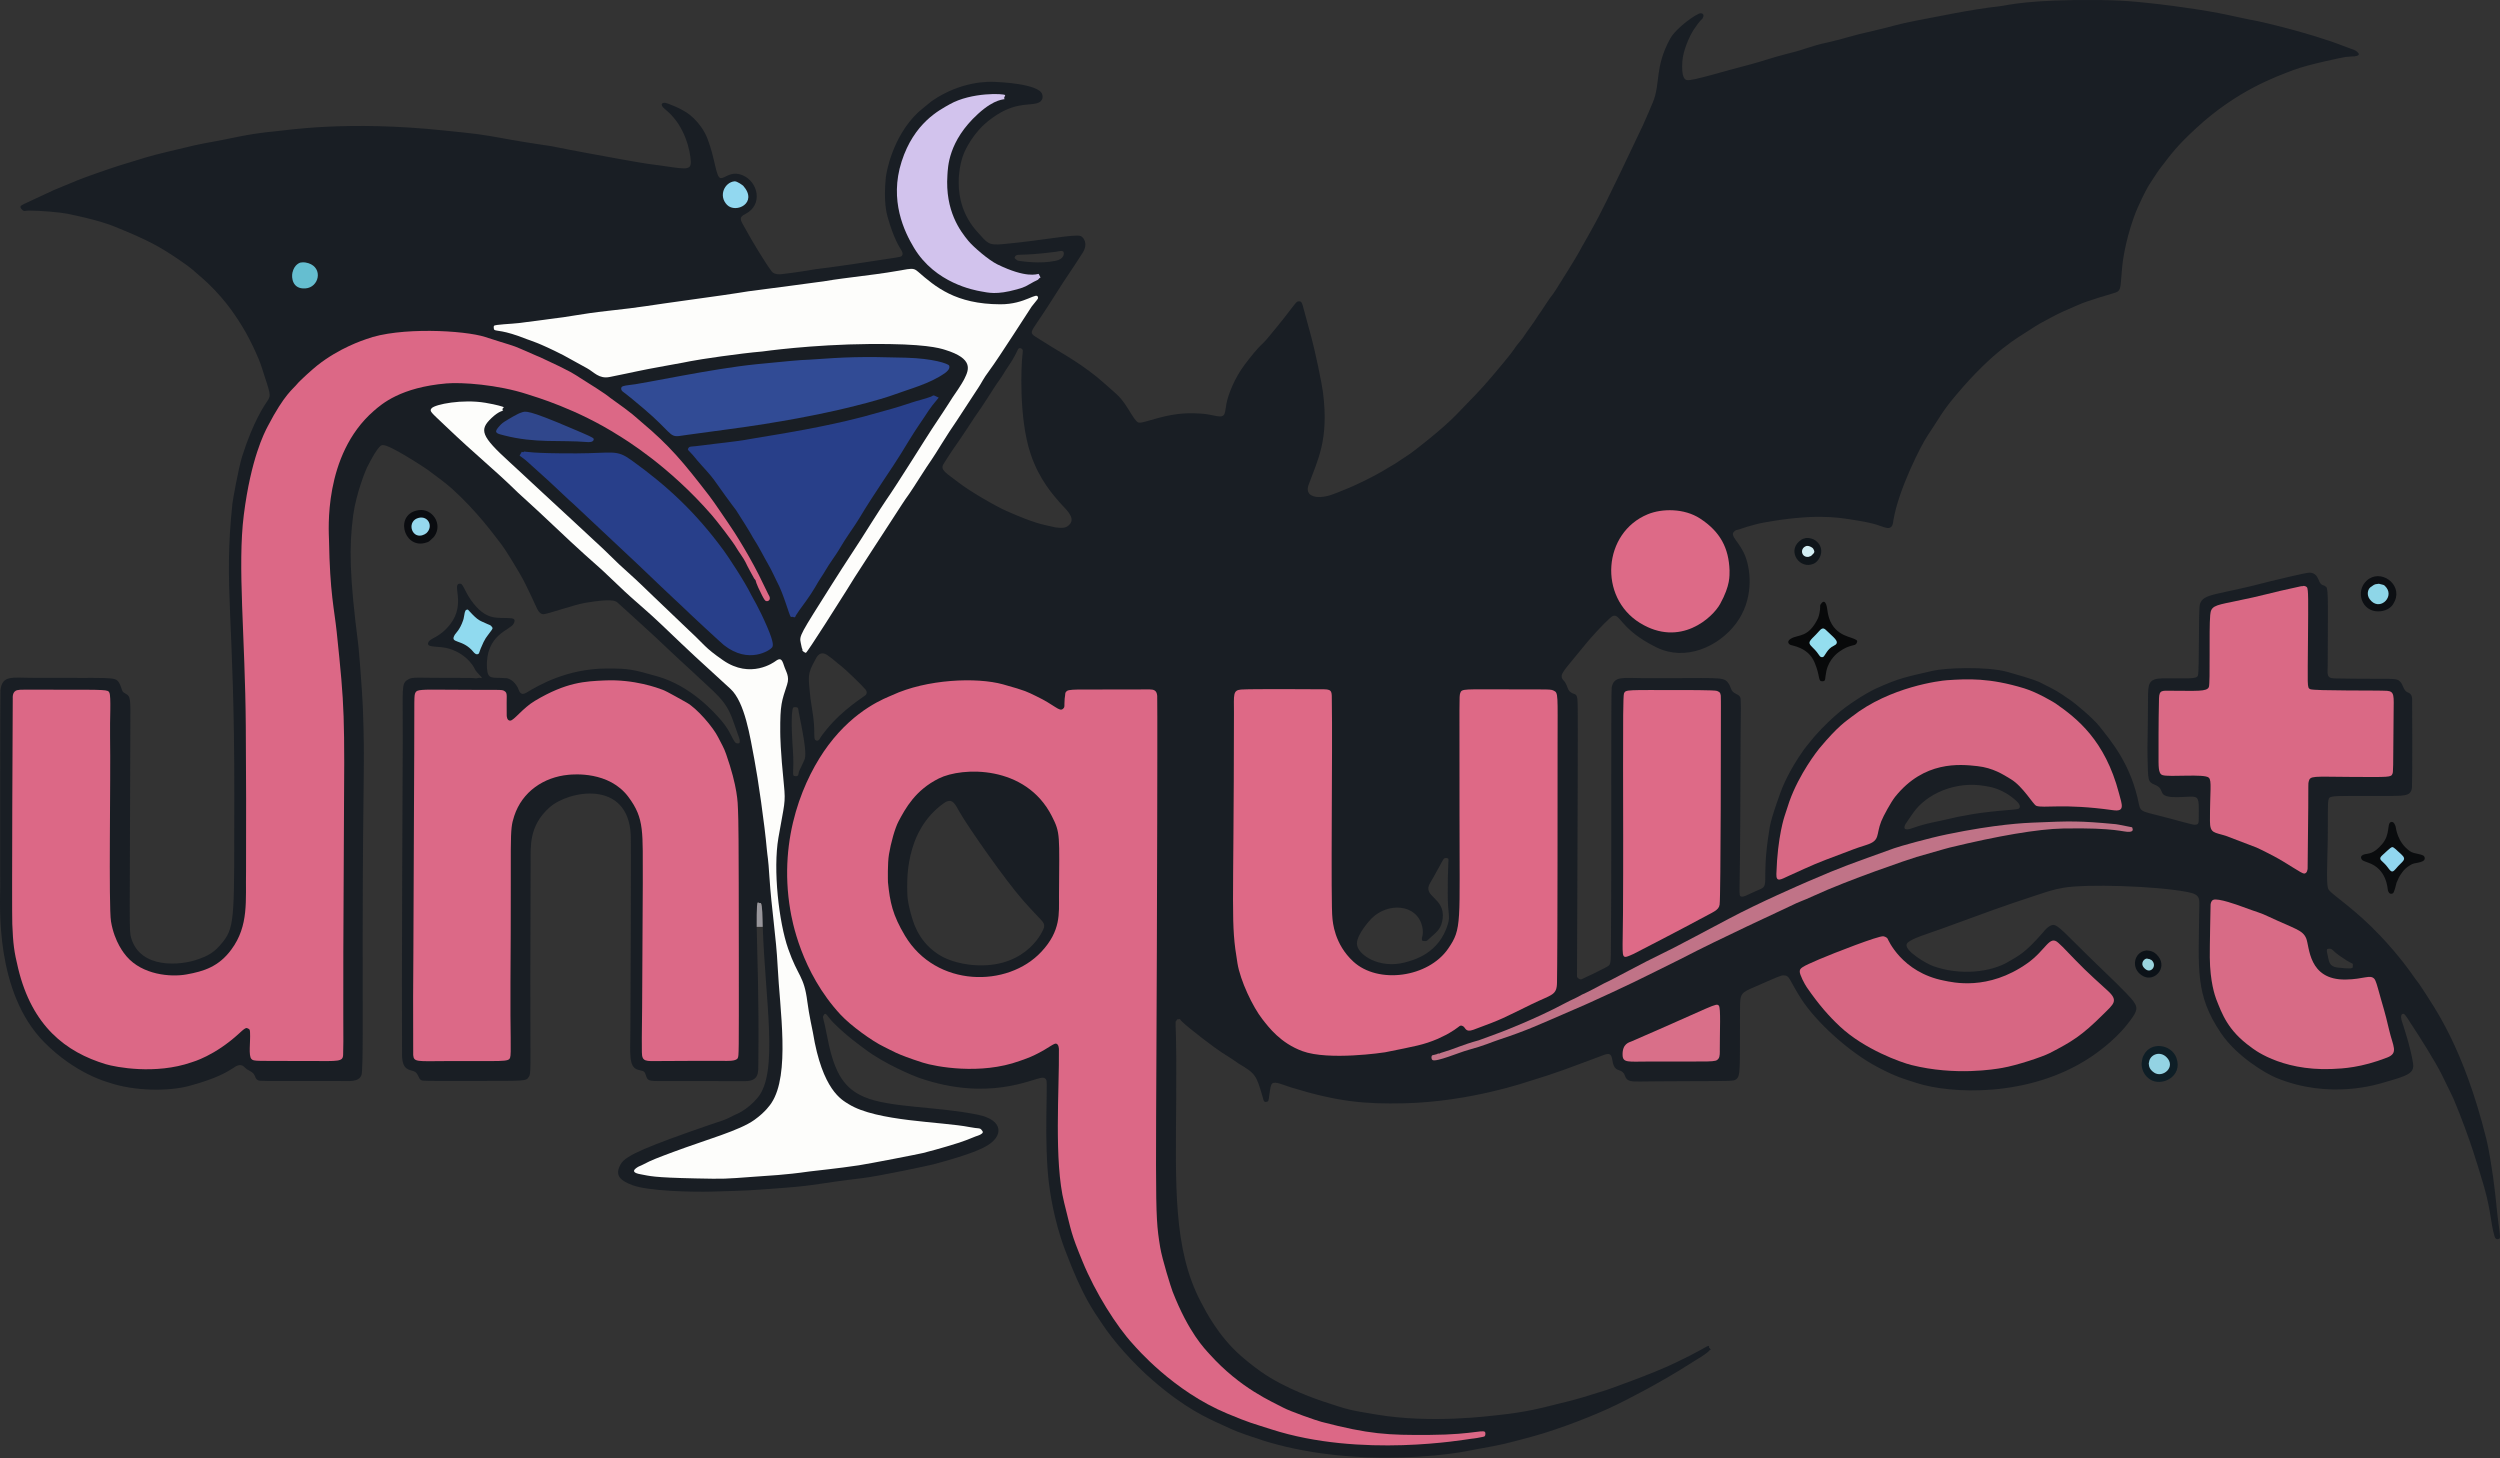 <?xml version="1.0" encoding="utf-8"?>
<svg xmlns="http://www.w3.org/2000/svg" fill="none" height="100%" overflow="visible" preserveAspectRatio="none" style="display: block;" viewBox="0 0 60 35" width="100%">
<rect x="0" y="0" width="60" height="35" fill="#333333" stroke="none"/>
<g clip-path="url(#clip0_0_642)" id="logo">
<path d="M50.382 0.001C51.144 0.009 51.543 0.074 51.847 0.104C51.957 0.114 52.334 0.168 52.378 0.174C53.434 0.322 53.555 0.391 54.174 0.505C54.231 0.516 55.393 0.774 56.239 1.102C56.505 1.205 56.515 1.189 56.581 1.252C56.648 1.317 56.597 1.34 56.505 1.353C56.488 1.355 56.486 1.347 56.291 1.368C56.244 1.374 55.407 1.542 55.04 1.682C54.62 1.842 53.689 2.17 52.713 3.072C52.252 3.497 52.131 3.665 51.83 4.059C51.77 4.137 51.586 4.428 51.564 4.461C51.513 4.542 51.31 4.938 51.212 5.216C50.988 5.852 50.942 6.312 50.932 6.409C50.886 6.872 50.918 6.963 50.784 7.018C50.7 7.052 50.164 7.188 49.846 7.331C49.505 7.485 49.5 7.473 49.199 7.635C48.948 7.77 48.946 7.765 48.707 7.922C48.436 8.1 47.852 8.402 46.938 9.49C46.591 9.904 46.567 10.002 46.249 10.475C46.124 10.66 45.567 11.731 45.442 12.485C45.434 12.537 45.433 12.704 45.271 12.667C45.09 12.626 45.102 12.571 44.406 12.465C44.09 12.417 43.527 12.326 42.34 12.54C42.054 12.592 41.759 12.699 41.75 12.702C41.678 12.726 41.669 12.708 41.616 12.76C41.508 12.865 41.759 13.014 41.889 13.354C42.035 13.738 42.074 14.411 41.671 14.955C41.246 15.529 40.448 15.875 39.762 15.54C38.876 15.109 38.889 14.701 38.7 14.788C38.647 14.814 38.386 15.071 38.116 15.384C38.044 15.467 37.902 15.65 37.753 15.825C37.479 16.147 37.48 16.192 37.48 16.232C37.483 16.333 37.554 16.305 37.619 16.5C37.674 16.666 37.803 16.633 37.834 16.693C37.876 16.774 37.867 16.785 37.865 18.837C37.864 20.259 37.845 23.429 37.848 23.443C37.85 23.451 37.897 23.516 37.955 23.503C37.967 23.5 38.574 23.215 38.613 23.172C38.676 23.104 38.657 23.089 38.668 21.577C38.676 20.362 38.662 16.603 38.681 16.497C38.737 16.221 38.941 16.273 39.42 16.275C41.239 16.283 41.346 16.233 41.466 16.377C41.565 16.497 41.511 16.58 41.669 16.655C41.801 16.719 41.77 16.752 41.779 16.9C41.786 17.022 41.775 17.022 41.771 18.437C41.771 18.668 41.765 20.656 41.749 21.31C41.748 21.325 41.745 21.478 41.762 21.499C41.812 21.563 41.938 21.472 42.146 21.384C42.327 21.308 42.362 21.305 42.366 21.11C42.37 20.906 42.354 20.572 42.466 19.904C42.47 19.876 42.469 19.746 42.727 19.032C42.76 18.942 42.907 18.535 43.297 17.985C43.305 17.974 43.474 17.761 43.531 17.695C43.799 17.385 44.043 17.18 44.064 17.16C44.332 16.917 44.81 16.622 45.015 16.529C45.595 16.262 45.803 16.236 46.395 16.097C46.677 16.031 47.682 15.987 48.182 16.127C48.819 16.306 48.918 16.356 48.977 16.386C49.365 16.581 49.366 16.579 49.722 16.826C49.791 16.875 50.22 17.221 50.386 17.431C50.669 17.79 51.145 18.341 51.334 19.3C51.375 19.508 51.443 19.472 52.045 19.635C52.095 19.649 52.607 19.788 52.64 19.791C52.765 19.805 52.771 19.765 52.77 19.639C52.77 19.257 52.792 19.134 52.64 19.121C52.471 19.107 51.99 19.19 51.902 19.044C51.856 18.966 51.869 18.896 51.713 18.833C51.543 18.765 51.554 18.722 51.541 18.169C51.533 17.863 51.549 17.716 51.552 16.766C51.553 16.406 51.563 16.284 51.911 16.28C52.502 16.274 52.704 16.305 52.748 16.219C52.79 16.136 52.758 14.628 52.798 14.499C52.881 14.233 53.197 14.295 54.499 13.948C54.538 13.938 55.353 13.739 55.432 13.743C55.643 13.755 55.633 13.956 55.704 14.017C55.761 14.065 55.779 14.036 55.832 14.091C55.882 14.144 55.87 14.55 55.865 15.963C55.864 16.165 55.823 16.279 56.03 16.282C57.476 16.309 57.511 16.251 57.615 16.372C57.676 16.444 57.683 16.56 57.769 16.61C57.795 16.625 57.882 16.635 57.891 16.766C57.895 16.832 57.898 18.818 57.887 18.904C57.855 19.125 57.716 19.101 57.093 19.102C56.045 19.103 55.926 19.091 55.892 19.168C55.848 19.264 55.884 19.649 55.858 20.508C55.835 21.287 55.86 21.318 55.903 21.371C56.001 21.493 56.536 21.831 57.136 22.468C57.601 22.962 57.864 23.344 57.921 23.426C58.016 23.564 58.025 23.556 58.116 23.698C58.432 24.19 59.121 25.126 59.67 27.327C59.749 27.646 59.824 28.182 59.835 28.257C59.887 28.634 59.929 29.06 59.935 29.13C59.955 29.328 60.017 29.679 59.995 29.72C59.995 29.72 59.904 29.792 59.869 29.673C59.759 29.299 59.802 29.043 59.533 28.198C59.497 28.086 59.283 27.319 58.891 26.387C58.87 26.339 58.862 26.318 58.605 25.795C58.456 25.49 58.035 24.825 57.879 24.593C57.836 24.529 57.724 24.334 57.687 24.332C57.585 24.327 57.641 24.497 57.646 24.513C57.673 24.592 57.852 25.127 57.913 25.516C57.951 25.76 57.788 25.815 57.223 25.977C57.074 26.019 55.921 26.399 54.629 25.868C54.391 25.771 53.68 25.358 53.299 24.789C52.681 23.868 52.766 23.279 52.782 21.845C52.785 21.566 52.825 21.473 52.502 21.409C51.743 21.261 50.05 21.211 49.519 21.307C49.231 21.359 49.233 21.367 48.33 21.666C47.829 21.833 46.588 22.302 46.192 22.433C46.155 22.445 45.792 22.565 45.76 22.659C45.704 22.819 46.233 23.128 46.394 23.186C47.054 23.423 47.79 23.331 48.208 23.078C48.443 22.937 48.591 22.887 49.041 22.368C49.048 22.361 49.148 22.223 49.256 22.2C49.391 22.17 49.581 22.432 50.406 23.223C51.065 23.854 51.147 23.96 51.202 24.032C51.336 24.207 51.276 24.302 51.051 24.588C50.721 25.008 50.252 25.32 50.174 25.372C48.702 26.352 46.811 26.255 45.996 25.991C45.69 25.891 45.527 25.856 45.057 25.608C44.379 25.25 43.591 24.535 43.227 23.969C42.935 23.514 42.957 23.407 42.809 23.409C42.742 23.41 42.736 23.411 42.016 23.728C41.747 23.846 41.761 23.901 41.76 24.318C41.754 25.674 41.778 25.825 41.666 25.904C41.605 25.947 41.598 25.945 40.55 25.948C39.261 25.951 39.259 25.967 39.149 25.947C38.952 25.909 39.047 25.77 38.896 25.7C38.828 25.669 38.73 25.677 38.698 25.451C38.666 25.221 38.568 25.292 38.352 25.372C37.652 25.63 37.385 25.743 36.704 25.948C36.664 25.959 35.285 26.443 33.706 26.479C32.758 26.5 32.12 26.446 30.988 26.099C30.796 26.04 30.605 25.943 30.532 26.005C30.467 26.06 30.467 26.418 30.429 26.433C30.333 26.471 30.332 26.428 30.304 26.329C30.15 25.797 30.134 25.767 29.719 25.521C29.686 25.501 29.692 25.491 29.318 25.256C29.187 25.174 28.516 24.673 28.338 24.488C28.331 24.48 28.329 24.465 28.319 24.461C28.291 24.451 28.289 24.47 28.262 24.46C28.251 24.473 28.241 24.485 28.23 24.497C28.23 24.507 28.215 24.512 28.215 24.522C28.206 24.671 28.241 24.67 28.229 26.388C28.216 28.438 28.152 29.978 28.822 31.25C28.943 31.481 29.241 32.065 29.782 32.541C30.006 32.738 30.222 32.892 30.263 32.92C30.843 33.331 31.642 33.597 31.768 33.639C32.391 33.846 32.393 33.842 33.04 33.95C34.359 34.172 35.772 33.981 35.967 33.961C36.599 33.897 37.07 33.774 37.164 33.749C37.616 33.631 37.623 33.658 38.562 33.358C38.62 33.339 39.726 32.946 40.229 32.697C40.389 32.617 40.39 32.621 40.55 32.539C40.917 32.352 40.947 32.31 41.013 32.301C41.024 32.3 41.01 32.325 41.015 32.335C41.025 32.356 41.051 32.368 41.056 32.391C41.057 32.401 41.035 32.4 41.027 32.407C41.02 32.415 41.033 32.43 40.801 32.582C40.785 32.593 40.781 32.588 40.595 32.708C39.813 33.212 38.955 33.637 38.807 33.709C38.325 33.948 37.422 34.303 36.764 34.48C36.102 34.657 36.103 34.663 35.429 34.783C35.252 34.815 34.535 34.993 33.108 34.982C32.282 34.975 31.644 34.871 31.517 34.851C30.819 34.737 30.403 34.6 30.308 34.57C29.634 34.349 29.639 34.336 29.382 34.22C28.955 34.027 28.452 33.807 27.668 33.129C27.223 32.745 26.732 32.203 26.438 31.752C26.256 31.471 25.999 31.164 25.557 29.988C25.279 29.251 25.19 28.527 25.174 28.397C25.055 27.432 25.148 26.028 25.114 25.928C25.111 25.918 25.09 25.855 25.003 25.866C24.757 25.895 23.715 26.439 22.072 25.873C21.92 25.821 21.219 25.531 20.756 25.177C20.699 25.134 20.312 24.862 19.998 24.541C19.843 24.383 19.818 24.257 19.757 24.385C19.738 24.425 19.766 24.425 19.862 24.923C20.031 25.799 20.29 26.135 20.747 26.329C21.36 26.589 22.476 26.551 23.468 26.753C24.097 26.882 24.087 27.275 23.665 27.51C23.572 27.562 23.328 27.697 22.415 27.941C22.303 27.971 21.105 28.227 20.686 28.277C19.631 28.401 19.611 28.448 18.821 28.508C17.959 28.574 17.959 28.573 17.096 28.598C16.609 28.612 15.554 28.587 15.176 28.443C14.926 28.347 14.72 28.23 14.905 27.927C15.027 27.727 15.54 27.512 17.031 26.996C17.343 26.888 17.351 26.906 17.643 26.754C17.654 26.75 17.93 26.648 18.184 26.344C18.691 25.74 18.364 24.013 18.306 22.244C18.3 22.034 18.299 21.71 18.26 21.674C18.253 21.668 18.241 21.676 18.232 21.675C18.216 21.672 18.197 21.653 18.183 21.662C18.155 21.685 18.16 22.197 18.161 22.245C18.174 23.028 18.218 23.885 18.2 25.52C18.198 25.728 18.223 25.943 17.893 25.947C17.723 25.948 17.724 25.946 15.768 25.945C15.544 25.944 15.535 25.915 15.494 25.789C15.458 25.678 15.42 25.714 15.295 25.669C15.086 25.593 15.126 25.287 15.129 24.718C15.131 24.343 15.149 20.307 15.138 20.041C15.078 18.703 13.646 18.966 13.184 19.382C12.695 19.824 12.736 20.3 12.735 20.708C12.733 22.395 12.729 22.394 12.728 23.448C12.728 25.745 12.748 25.755 12.693 25.843C12.626 25.952 12.596 25.939 11.515 25.942C10.163 25.945 10.159 25.943 10.117 25.927C10.03 25.893 10.054 25.755 9.925 25.707C9.823 25.67 9.652 25.684 9.649 25.32C9.637 23.739 9.663 18.372 9.666 17.768C9.672 16.505 9.621 16.405 9.793 16.308C9.921 16.236 9.932 16.275 11.182 16.27C11.372 16.269 11.406 16.282 11.443 16.279C11.461 16.277 11.478 16.268 11.496 16.267C11.518 16.265 11.546 16.282 11.563 16.268C11.575 16.259 11.449 16.147 11.409 16.083C11.409 16.082 11.264 15.719 10.782 15.569C10.543 15.494 10.238 15.555 10.275 15.431C10.316 15.299 10.533 15.331 10.807 14.979C11.197 14.475 10.815 13.989 11.052 14.009C11.123 14.015 11.165 14.242 11.376 14.498C11.706 14.9 11.945 14.814 12.244 14.836C12.349 14.844 12.375 14.873 12.327 14.969C12.249 15.126 11.646 15.224 11.687 16.032C11.703 16.325 11.823 16.251 12.114 16.275C12.115 16.275 12.292 16.25 12.429 16.508C12.459 16.566 12.478 16.718 12.639 16.621C12.921 16.451 13.606 16.045 14.571 16.044C15.094 16.044 15.182 16.064 15.768 16.23C16.578 16.459 17.133 17.086 17.308 17.288C17.569 17.588 17.593 17.836 17.693 17.842C17.753 17.846 17.757 17.829 17.753 17.768C17.75 17.728 17.745 17.729 17.591 17.29C17.415 16.789 17.192 16.666 16.579 16.082C16.511 16.017 16.505 16.024 15.717 15.278C15.561 15.131 14.814 14.456 14.813 14.455C14.762 14.42 14.678 14.361 14.035 14.47C13.784 14.512 13.129 14.743 13.043 14.741C12.911 14.737 12.879 14.565 12.75 14.307C12.61 14.026 12.622 14.02 12.464 13.748C12.43 13.691 12.164 13.234 12.018 13.045C11.834 12.805 11.44 12.267 10.861 11.741C10.667 11.564 10.466 11.431 10.262 11.273C10.231 11.25 9.353 10.667 9.189 10.683C9.165 10.685 9.102 10.637 8.805 11.226C8.781 11.273 8.55 11.832 8.478 12.358C8.374 13.123 8.388 13.835 8.601 15.494C8.614 15.595 8.695 16.624 8.708 16.967C8.763 18.415 8.709 18.414 8.704 22.446C8.702 24.292 8.718 25.663 8.677 25.794C8.617 25.981 8.372 25.943 8.127 25.944C6.247 25.947 6.245 25.948 6.196 25.928C6.098 25.887 6.154 25.785 6.006 25.708C5.922 25.664 5.923 25.664 5.854 25.6C5.755 25.508 5.637 25.608 5.592 25.636C5.464 25.714 5.235 25.875 4.541 26.062C4.044 26.196 3.222 26.19 2.614 25.982C2.602 25.977 1.816 25.779 1.059 25.011C-0.129 23.806 0.005 21.7 0.005 21.31C0.005 20.93 0.002 16.656 0.011 16.565C0.051 16.202 0.292 16.265 0.752 16.268C2.708 16.28 2.755 16.232 2.854 16.38C2.878 16.415 2.907 16.498 2.911 16.509C2.939 16.59 2.931 16.6 3.005 16.642C3.143 16.719 3.13 16.754 3.128 17.434C3.116 22.32 3.095 22.329 3.148 22.511C3.372 23.27 4.347 23.166 4.732 23.03C4.993 22.939 5.142 22.87 5.357 22.596C5.65 22.223 5.618 21.912 5.623 19.105C5.63 14.757 5.362 14.123 5.578 12.085C5.587 12.001 5.723 11.236 5.811 10.955C6.077 10.116 6.35 9.722 6.416 9.626C6.517 9.479 6.486 9.458 6.279 8.809C6.215 8.606 5.985 8.082 5.721 7.687C5.645 7.574 5.348 7.091 4.793 6.622C4.668 6.517 4.628 6.456 4.268 6.214C3.827 5.918 3.572 5.77 2.734 5.432C2.648 5.397 2.374 5.286 1.617 5.13C1.45 5.096 0.948 5.051 0.686 5.054C0.598 5.055 0.584 5.09 0.523 5.025C0.462 4.959 0.492 4.939 0.571 4.898C0.585 4.891 1.236 4.588 1.294 4.561C1.339 4.54 1.341 4.544 1.875 4.321C2.026 4.258 2.696 4.023 2.887 3.966C3.482 3.789 3.476 3.771 4.08 3.628C4.67 3.488 4.667 3.48 5.265 3.373C5.518 3.328 5.966 3.21 6.601 3.152C6.894 3.125 8.336 2.889 10.651 3.131C11.451 3.215 11.452 3.205 12.243 3.35C12.609 3.417 13.165 3.498 13.246 3.51C13.32 3.521 13.317 3.531 14.169 3.688C15.369 3.909 15.515 3.928 15.633 3.943C16.413 4.043 16.594 4.13 16.579 3.867C16.566 3.629 16.448 3.049 16.023 2.674C16.017 2.669 15.984 2.639 15.949 2.61C15.86 2.535 15.851 2.461 15.967 2.467C16.001 2.47 16.364 2.604 16.549 2.751C16.848 2.991 16.959 3.274 16.979 3.327C17.164 3.801 17.179 4.257 17.294 4.274C17.4 4.288 17.538 4.088 17.824 4.207C18.195 4.362 18.321 4.916 17.891 5.134C17.716 5.223 17.773 5.28 17.882 5.479C17.92 5.548 18.109 5.892 18.387 6.321C18.397 6.336 18.463 6.437 18.522 6.516C18.585 6.598 18.732 6.583 18.753 6.58C19.116 6.54 19.489 6.475 19.553 6.464C19.706 6.438 19.71 6.461 21.477 6.186C21.489 6.184 21.601 6.167 21.625 6.155C21.703 6.114 21.636 6.011 21.629 5.999C21.591 5.941 21.442 5.71 21.301 5.199C21.281 5.128 21.202 4.841 21.259 4.266C21.268 4.169 21.407 3.29 22.038 2.693C22.058 2.673 22.352 2.433 22.363 2.425C23.079 1.933 23.746 1.96 23.873 1.965C23.967 1.969 24.927 2.007 25.012 2.26C25.018 2.28 25.069 2.431 24.874 2.482C24.662 2.537 24.291 2.445 23.718 2.904C23.658 2.951 23.347 3.201 23.139 3.666C23.058 3.845 22.768 4.8 23.451 5.559C23.705 5.84 23.713 5.891 24.07 5.859C25.047 5.769 25.792 5.611 25.936 5.665C26.003 5.691 26.124 5.846 25.985 6.065C25.662 6.573 25.648 6.563 25.328 7.072C25.293 7.127 25.098 7.437 24.883 7.752C24.764 7.926 24.74 7.975 24.781 8.025C24.808 8.057 24.811 8.055 25.222 8.313C25.472 8.47 26.02 8.763 26.526 9.219C26.866 9.525 26.891 9.507 27.151 9.935C27.269 10.128 27.309 10.137 27.33 10.142C27.467 10.171 27.984 9.897 28.656 9.919C28.928 9.928 28.927 9.933 29.194 9.985C29.429 10.03 29.389 9.913 29.436 9.678C29.48 9.463 29.627 9.078 29.868 8.758C30.244 8.259 30.279 8.289 30.421 8.119C31.117 7.287 31.085 7.229 31.18 7.232C31.266 7.234 31.244 7.277 31.433 7.948C31.575 8.45 31.728 9.23 31.752 9.418C31.896 10.566 31.625 11.032 31.409 11.63C31.407 11.635 31.336 11.796 31.454 11.876C31.629 11.993 31.932 11.884 31.972 11.869C32.07 11.834 32.585 11.647 33.156 11.322C33.183 11.306 33.182 11.304 33.489 11.124C33.514 11.11 33.512 11.107 33.842 10.89C33.918 10.839 34.619 10.301 34.961 9.943C35.351 9.533 35.489 9.412 35.828 9.011C36.266 8.494 36.325 8.402 36.362 8.345C36.405 8.279 36.518 8.151 36.535 8.125C36.726 7.841 36.739 7.85 36.923 7.563C36.944 7.53 36.949 7.535 37.191 7.164C37.226 7.111 37.236 7.119 37.352 6.937C37.847 6.154 37.914 6.022 37.956 5.939C37.978 5.894 37.986 5.898 38.265 5.391C38.367 5.205 38.546 4.878 39.431 3.005C39.503 2.853 39.649 2.501 39.668 2.457C39.856 2.007 39.706 1.618 40.084 0.928C40.227 0.667 40.729 0.314 40.816 0.318C40.829 0.318 40.931 0.324 40.858 0.448C40.845 0.47 40.823 0.453 40.652 0.708C40.542 0.873 40.394 1.223 40.377 1.465C40.347 1.888 40.449 1.913 40.485 1.922C40.606 1.951 41.366 1.709 42.015 1.544C42.25 1.484 42.554 1.375 42.883 1.293C43.416 1.161 43.403 1.118 43.876 1.015C44.309 0.92 44.299 0.886 45.064 0.715C45.324 0.657 45.573 0.572 46.004 0.492C46.517 0.398 47.277 0.229 47.993 0.15C48.178 0.129 48.657 -0.017 50.382 0.001ZM55.892 22.769C55.837 22.773 55.843 22.791 55.847 22.847C55.847 22.858 55.849 22.858 55.876 22.985C55.899 23.066 55.9 23.198 56.099 23.221C56.432 23.259 56.447 23.24 56.466 23.217C56.468 23.211 56.469 23.14 56.468 23.137C56.452 23.111 56.432 23.137 56.147 22.936C55.966 22.808 55.983 22.762 55.892 22.769ZM23.032 19.492C22.923 19.301 22.857 19.132 22.656 19.274C21.694 19.952 21.77 21.196 21.776 21.442C21.781 21.64 21.826 21.787 21.857 21.917C21.901 22.059 21.999 22.552 22.495 22.888C22.881 23.149 23.393 23.166 23.474 23.168C24.669 23.206 25.052 22.319 25.059 22.244C25.07 22.115 25.016 22.132 24.563 21.62C24.126 21.126 23.237 19.851 23.032 19.492ZM34.702 20.593C34.65 20.593 34.646 20.611 34.56 20.769C34.412 21.043 34.344 21.156 34.324 21.189C34.121 21.526 34.686 21.535 34.624 22.043C34.594 22.287 34.494 22.357 34.309 22.522C34.248 22.577 34.251 22.593 34.169 22.585C34.154 22.584 34.141 22.573 34.127 22.572C34.129 22.552 34.124 22.532 34.126 22.513C34.129 22.486 34.17 22.404 34.133 22.239C34.008 21.685 33.3 21.652 32.912 22.048C32.889 22.072 32.565 22.418 32.566 22.647C32.568 22.909 33.1 23.257 33.703 23.102C33.927 23.044 34.538 22.889 34.75 22.176C34.81 21.974 34.743 21.936 34.746 21.444C34.748 21.075 34.744 21.076 34.76 20.709C34.763 20.629 34.783 20.594 34.702 20.593ZM47.653 18.866C46.92 18.732 46.23 19.064 45.923 19.5C45.906 19.524 45.748 19.75 45.734 19.775C45.633 19.965 45.844 19.893 45.859 19.888C46.32 19.729 46.328 19.762 46.999 19.602C47.117 19.581 47.118 19.581 47.128 19.579C47.691 19.461 48.397 19.437 48.439 19.413C48.539 19.357 48.41 19.238 48.399 19.228C48.068 18.922 47.762 18.885 47.653 18.866ZM19.088 16.972C19.035 16.971 19.031 16.98 19.02 17.032C18.976 17.263 19.022 17.893 19.027 17.968C19.07 18.558 18.986 18.622 19.087 18.628C19.188 18.635 19.146 18.576 19.19 18.484C19.2 18.464 19.287 18.284 19.304 18.241C19.332 18.166 19.368 18.069 19.199 17.238C19.172 17.104 19.172 17.105 19.17 17.093C19.152 17.009 19.173 16.973 19.088 16.972ZM19.863 15.728C19.67 15.592 19.592 15.788 19.565 15.836C19.375 16.185 19.395 16.206 19.451 16.762C19.497 17.086 19.545 17.273 19.543 17.636C19.543 17.646 19.543 17.738 19.565 17.757C19.618 17.802 19.659 17.755 19.665 17.747C19.68 17.729 19.665 17.719 19.833 17.512C20.245 17.004 20.757 16.712 20.784 16.673C20.823 16.612 20.781 16.559 20.775 16.551C20.698 16.455 20.279 16.053 20.197 15.992C20.028 15.863 20.038 15.85 19.863 15.728ZM24.436 8.375C24.423 8.391 24.375 8.54 24.19 8.804C24.129 8.891 24.08 8.994 23.926 9.205C23.873 9.278 23.588 9.742 23.395 10.007C23.37 10.041 23.089 10.482 22.858 10.806C22.81 10.874 22.661 11.109 22.645 11.135C22.55 11.284 22.731 11.364 22.995 11.572C23.27 11.789 23.905 12.153 24.15 12.261C24.847 12.567 24.977 12.578 25.339 12.659C25.475 12.669 25.588 12.696 25.686 12.568C25.811 12.401 25.538 12.184 25.432 12.059C25.292 11.894 24.942 11.52 24.732 10.886C24.445 10.019 24.513 8.739 24.536 8.546C24.537 8.535 24.551 8.424 24.548 8.407C24.541 8.377 24.479 8.326 24.436 8.375ZM25.331 6.044C24.449 6.158 24.413 6.075 24.362 6.156C24.34 6.191 24.35 6.195 24.381 6.222C24.421 6.257 24.422 6.255 24.474 6.263C24.544 6.273 24.965 6.337 25.331 6.26C25.572 6.209 25.538 6.051 25.517 6.035C25.502 6.024 25.47 6.023 25.466 6.023C25.455 6.022 25.455 6.024 25.331 6.044Z" fill="#191E24" id="Union"/>
<path clip-rule="evenodd" d="M19.625 6.771C19.746 6.756 19.745 6.756 19.756 6.754C20.159 6.687 20.159 6.694 21.012 6.582C21.847 6.473 21.881 6.388 22.031 6.519C22.449 6.883 22.933 7.3 24.006 7.303C24.616 7.306 24.895 6.982 24.913 7.143C24.917 7.174 24.906 7.171 24.759 7.359C24.735 7.39 23.963 8.602 23.749 8.887C23.586 9.105 23.558 9.191 23.489 9.291C23.466 9.325 22.976 10.076 22.962 10.097C22.734 10.421 22.436 10.926 22.36 11.03C22.248 11.185 21.904 11.736 21.833 11.835C21.654 12.086 21.661 12.089 21.353 12.559C21.18 12.822 21.184 12.823 21.01 13.086C20.861 13.311 20.866 13.313 20.718 13.537C20.51 13.854 20.513 13.855 20.312 14.177C20.203 14.351 19.372 15.669 19.341 15.668C19.319 15.666 19.301 15.649 19.282 15.638C19.242 15.613 19.261 15.593 19.259 15.583C19.257 15.573 19.248 15.565 19.245 15.555C19.242 15.546 19.244 15.547 19.218 15.43C19.18 15.255 19.199 15.239 19.961 14.031C20.355 13.408 20.496 13.208 20.663 12.944C20.71 12.869 21.16 12.157 21.263 12.009C21.536 11.619 22.251 10.467 22.365 10.297C22.828 9.603 22.82 9.598 22.861 9.539C23.083 9.22 23.13 9.123 23.149 9.085C23.254 8.871 23.369 8.608 22.682 8.396C22.544 8.353 22.191 8.245 20.883 8.256C19.467 8.268 18.313 8.434 18.294 8.436C17.756 8.481 16.79 8.624 16.562 8.67C16.514 8.68 16.374 8.709 15.961 8.782C15.292 8.902 15.296 8.915 14.631 9.048C14.377 9.099 14.256 8.93 14.091 8.839C13.565 8.549 13.565 8.548 13.519 8.524C12.92 8.219 12.719 8.17 12.646 8.141C12.067 7.91 11.919 7.954 11.864 7.916C11.851 7.907 11.842 7.836 11.856 7.82C11.883 7.786 12.277 7.775 12.446 7.754C13.116 7.67 13.115 7.666 13.174 7.659C13.692 7.601 13.946 7.531 14.569 7.463C15.469 7.365 15.465 7.345 16.628 7.186C17.853 7.018 17.851 7.005 17.957 6.992C18.662 6.902 19.491 6.789 19.625 6.771Z" fill="#FDFDFB" fill-rule="evenodd" id="Vector"/>
<path clip-rule="evenodd" d="M12.089 9.77C12.087 9.8 12.062 9.788 12.06 9.818C12.057 9.866 12.086 9.849 12.084 9.851C12.075 9.86 11.976 9.862 11.796 10.033C11.499 10.317 11.537 10.46 12.236 11.096C12.432 11.273 12.704 11.531 12.926 11.736C13.051 11.851 14.401 13.099 14.483 13.179C14.853 13.544 14.854 13.541 15.238 13.889C15.355 13.996 15.353 13.998 15.682 14.313C15.75 14.378 16.473 15.07 16.534 15.127C16.929 15.492 16.897 15.529 17.352 15.845C18.017 16.308 18.582 15.889 18.608 15.87C18.731 15.778 18.767 15.821 18.813 15.967C18.864 16.128 18.956 16.229 18.89 16.432C18.761 16.826 18.722 16.903 18.726 17.568C18.727 17.67 18.729 17.994 18.814 18.838C18.859 19.282 18.824 19.283 18.682 20.106C18.55 20.869 18.691 22.129 18.916 22.771C19.154 23.452 19.296 23.408 19.377 24.046C19.416 24.352 19.503 24.738 19.51 24.781C19.736 26.167 20.206 26.398 20.366 26.498C21.038 26.919 22.599 26.917 23.276 27.051C23.494 27.094 23.507 27.062 23.553 27.112C23.608 27.171 23.595 27.193 23.524 27.233C23.49 27.252 23.451 27.26 23.415 27.274C23.171 27.369 23.174 27.374 23.019 27.424C22.95 27.446 22.579 27.564 22.149 27.673C22.045 27.699 20.874 27.927 20.613 27.967C20.144 28.039 19.498 28.105 19.42 28.116C18.84 28.2 18.442 28.216 18.091 28.242C17.394 28.294 17.395 28.297 16.697 28.282C15.656 28.26 15.605 28.225 15.371 28.182C15.236 28.158 15.158 28.114 15.27 28.033C15.339 27.983 15.351 27.993 15.444 27.944C15.627 27.845 15.807 27.778 16.161 27.646C16.973 27.344 17.749 27.134 18.106 26.877C18.373 26.686 18.49 26.509 18.515 26.471C18.969 25.785 18.714 24.226 18.663 23.183C18.628 22.482 18.517 21.827 18.466 21.046C18.436 20.573 18.421 20.575 18.403 20.377C18.353 19.8 18.188 18.657 18.106 18.233C18.002 17.689 17.88 16.852 17.529 16.531C16.693 15.766 16.691 15.771 15.873 14.988C15.549 14.677 15.18 14.374 14.996 14.198C14.416 13.646 14.415 13.648 14.379 13.617C14.288 13.537 13.916 13.214 13.266 12.596C12.806 12.159 12.492 11.883 12.437 11.829C11.81 11.215 11.497 10.993 10.666 10.2C10.345 9.893 10.297 9.869 10.359 9.798C10.444 9.702 11.1 9.574 11.651 9.667C11.94 9.716 12.055 9.758 12.089 9.77Z" fill="#FDFDFB" fill-rule="evenodd" id="Vector_2"/>
<path clip-rule="evenodd" d="M22.529 9.543C22.269 9.849 22.29 9.864 22.054 10.202C21.936 10.37 21.656 10.835 21.622 10.89C21.451 11.174 20.954 11.881 20.629 12.429C20.504 12.64 20.324 12.867 20.126 13.209C20.077 13.295 19.898 13.537 19.813 13.687C19.743 13.812 19.672 13.896 19.561 14.097C19.463 14.272 19.214 14.606 19.182 14.649C19.175 14.658 19.107 14.762 19.1 14.772C19.091 14.786 19.091 14.808 19.076 14.814C19.059 14.821 19.04 14.805 19.022 14.803C19.008 14.802 18.991 14.812 18.979 14.804C18.945 14.781 18.809 14.254 18.642 13.95C18.609 13.888 18.524 13.692 18.44 13.55C18.332 13.365 18.215 13.123 18.071 12.903C18.037 12.851 18.051 12.843 17.665 12.243C17.625 12.182 17.614 12.192 17.131 11.509C17.063 11.413 16.852 11.183 16.827 11.155C16.68 10.995 16.692 10.985 16.542 10.829C16.51 10.796 16.498 10.792 16.522 10.754C16.555 10.702 16.571 10.73 16.896 10.684C17.137 10.65 17.711 10.594 17.958 10.544C18.032 10.528 18.032 10.535 18.884 10.388C20.118 10.175 20.784 9.985 20.946 9.938C21.413 9.805 21.415 9.816 21.874 9.663C22.029 9.611 22.192 9.577 22.343 9.52C22.366 9.511 22.386 9.491 22.411 9.49C22.422 9.489 22.42 9.494 22.529 9.543Z" fill="#283F89" fill-rule="evenodd" id="Vector_3"/>
<path clip-rule="evenodd" d="M12.523 10.843C12.535 10.842 12.546 10.855 12.558 10.854C12.567 10.852 12.571 10.838 12.58 10.837C12.607 10.834 12.729 10.885 13.84 10.881C14.724 10.877 14.791 10.783 15.152 11.043C16.009 11.659 16.689 12.285 17.372 13.216C17.465 13.344 17.872 13.951 18.035 14.288C18.064 14.348 18.208 14.573 18.408 15.035C18.589 15.456 18.552 15.507 18.528 15.541C18.487 15.599 17.976 15.957 17.373 15.482C17.307 15.43 16.534 14.714 16.372 14.554C16.289 14.471 16.282 14.479 15.311 13.548C15.165 13.409 13.806 12.138 13.765 12.097C13.719 12.053 13.714 12.06 13.178 11.551C13.137 11.512 13.136 11.514 12.653 11.077C12.577 11.008 12.519 10.974 12.47 10.935C12.487 10.904 12.505 10.873 12.523 10.843Z" fill="#283F8A" fill-rule="evenodd" id="Vector_4"/>
<path clip-rule="evenodd" d="M19.223 8.642C19.408 8.632 19.407 8.633 19.423 8.632C20.317 8.569 20.638 8.554 21.747 8.585C22.4 8.603 22.756 8.729 22.779 8.773C22.819 8.854 22.695 8.943 22.681 8.952C22.317 9.212 21.836 9.331 21.416 9.486C21.351 9.51 20.035 9.967 17.432 10.309C16.386 10.447 16.387 10.455 16.296 10.465C16.061 10.49 16.108 10.367 15.445 9.804C14.983 9.412 14.973 9.424 14.935 9.388C14.929 9.382 14.891 9.345 14.918 9.291C14.936 9.257 15.092 9.242 15.108 9.24C15.46 9.206 17.064 8.851 18.158 8.741C18.974 8.66 19.138 8.648 19.223 8.642Z" fill="#314B95" fill-rule="evenodd" id="Vector_5"/>
<path clip-rule="evenodd" d="M24.928 6.573C24.968 6.653 24.971 6.652 24.971 6.659C24.971 6.671 24.951 6.67 24.942 6.678C24.931 6.688 24.925 6.704 24.912 6.713C24.882 6.732 24.848 6.743 24.817 6.76C24.617 6.868 24.624 6.885 24.405 6.945C23.908 7.083 23.719 7.023 23.543 6.993C23.392 6.966 22.447 6.801 21.935 5.946C21.707 5.566 21.337 4.815 21.639 3.876C21.938 2.946 22.545 2.643 22.794 2.502C23.314 2.209 24.101 2.243 24.122 2.283C24.13 2.297 24.111 2.314 24.105 2.329C24.083 2.382 24.122 2.371 24.12 2.374C24.108 2.396 23.891 2.352 23.474 2.732C22.753 3.388 22.751 4.019 22.738 4.202C22.68 5.064 23.047 5.545 23.239 5.779C23.357 5.923 23.727 6.243 23.937 6.345C24.633 6.684 24.882 6.578 24.928 6.573Z" fill="#D2C3ED" fill-rule="evenodd" id="Vector_6"/>
<path clip-rule="evenodd" d="M51.171 19.855C51.17 19.87 51.232 19.953 51.11 19.964C50.958 19.977 50.807 19.86 49.517 19.884C48.906 19.896 47.944 20.062 46.788 20.343C46.74 20.354 46.74 20.355 45.995 20.568C45.837 20.614 44.355 21.118 43.533 21.498C43.236 21.636 43.228 21.616 42.933 21.762C42.775 21.84 41.319 22.505 40.334 23.017C40.225 23.074 39.304 23.526 39.215 23.57C39.097 23.628 38.274 24.014 38.162 24.06C38.109 24.082 38.111 24.087 37.505 24.347C37.002 24.562 36.645 24.734 35.977 24.952C35.834 24.998 35.614 25.098 35.238 25.199C35.035 25.253 34.457 25.5 34.379 25.44C34.363 25.427 34.355 25.404 34.355 25.384C34.355 25.302 34.396 25.332 34.49 25.298C34.498 25.294 34.505 25.286 34.514 25.284C34.525 25.282 34.536 25.29 34.546 25.287C34.554 25.285 34.549 25.276 34.636 25.252C34.871 25.186 35.096 25.074 35.491 24.967C35.537 24.955 35.959 24.792 36.026 24.77C36.041 24.765 36.852 24.455 37.543 24.086C37.754 23.973 37.76 23.988 37.969 23.87C38.011 23.847 38.016 23.86 38.499 23.6C38.541 23.578 38.545 23.586 39.028 23.328C39.842 22.894 39.855 22.922 40.669 22.486C40.734 22.451 40.734 22.453 41.484 22.054C42.224 21.66 43.241 21.22 43.396 21.153C44.262 20.779 44.39 20.745 45.46 20.358C45.585 20.312 46.297 20.113 46.725 20.025C47.908 19.779 48.62 19.75 48.786 19.743C49.707 19.704 49.893 19.698 50.779 19.78C50.818 19.784 50.818 19.786 51.171 19.855Z" fill="#C07387" fill-rule="evenodd" id="Vector_7"/>
<path clip-rule="evenodd" d="M5.905 20.909C5.906 19.17 5.911 19.172 5.899 17.434C5.884 15.264 5.695 13.594 5.852 12.353C6.023 11.005 6.344 10.387 6.426 10.231C6.83 9.454 7.035 9.337 7.131 9.216C7.2 9.129 7.525 8.841 7.614 8.771C8.15 8.347 8.708 8.169 8.789 8.139C9.583 7.841 11.152 7.927 11.645 8.088C12.261 8.288 12.282 8.277 12.499 8.373C12.925 8.562 12.927 8.557 12.964 8.574C13.759 8.94 13.787 8.985 13.916 9.065C14.615 9.501 14.603 9.518 14.64 9.544C15.237 9.968 15.223 9.985 15.389 10.124C16.077 10.701 16.396 11.088 17.019 11.895C17.161 12.079 17.389 12.43 17.483 12.562C17.629 12.767 18.049 13.439 18.317 14.013C18.447 14.289 18.454 14.286 18.465 14.31C18.509 14.409 18.416 14.45 18.369 14.417C18.346 14.401 18.297 14.304 18.291 14.293C18.122 13.961 18.147 13.951 18.132 13.923C18.125 13.909 18.11 13.899 18.101 13.886C18.091 13.871 17.926 13.571 17.892 13.492C17.856 13.412 17.715 13.221 17.684 13.164C17.605 13.019 17.206 12.504 17.085 12.365C16.053 11.176 14.986 10.539 14.855 10.456C13.842 9.812 12.848 9.524 12.651 9.46C11.941 9.229 11.079 9.171 10.716 9.202C9.615 9.297 9.165 9.693 8.972 9.861C7.75 10.924 7.893 12.762 7.896 12.957C7.917 14.239 8.025 14.63 8.08 15.159C8.275 17.03 8.272 17.104 8.253 20.04C8.223 24.896 8.252 24.896 8.235 25.318C8.228 25.483 8.124 25.467 7.462 25.464C6.109 25.459 6.095 25.477 6.035 25.416C5.959 25.339 6.013 25.007 6.001 24.785C5.997 24.712 5.999 24.702 5.931 24.675C5.894 24.66 5.836 24.713 5.745 24.797C5.15 25.344 4.63 25.484 4.597 25.496C3.73 25.797 2.778 25.612 2.539 25.541C1.579 25.251 0.771 24.629 0.436 23.243C0.337 22.834 0.314 22.654 0.295 22.178C0.282 21.862 0.303 16.93 0.306 16.767C0.307 16.742 0.289 16.59 0.419 16.563C0.497 16.547 0.498 16.553 1.416 16.553C2.565 16.553 2.59 16.551 2.625 16.624C2.671 16.724 2.633 17.266 2.642 17.701C2.659 18.629 2.604 21.762 2.664 22.114C2.748 22.618 2.991 22.899 3.039 22.955C3.419 23.396 4.092 23.455 4.473 23.387C4.898 23.311 5.25 23.198 5.551 22.791C5.98 22.212 5.89 21.601 5.905 20.909Z" fill="#DC6886" fill-rule="evenodd" id="Vector_8"/>
<path clip-rule="evenodd" d="M15.411 24.183C15.412 23.943 15.427 21.327 15.427 21.176C15.421 19.967 15.477 19.654 15.079 19.123C14.614 18.504 13.765 18.583 13.643 18.595C13.051 18.65 12.533 19 12.342 19.582C12.217 19.965 12.277 19.975 12.251 23.582C12.243 24.81 12.277 25.292 12.242 25.385C12.202 25.492 12.076 25.46 10.718 25.466C10.008 25.469 9.931 25.495 9.917 25.32C9.915 25.301 9.915 24.028 9.915 23.916C9.915 23.451 9.923 23.453 9.941 18.102C9.945 16.699 9.935 16.695 9.971 16.622C10.006 16.549 10.106 16.548 10.718 16.553C12.028 16.565 12.035 16.542 12.102 16.582C12.193 16.637 12.15 16.666 12.161 17.169C12.161 17.181 12.164 17.298 12.246 17.295C12.336 17.292 12.544 16.995 12.836 16.821C13.597 16.366 14.052 16.352 14.505 16.331C15.226 16.297 15.798 16.515 15.904 16.555C15.953 16.574 15.998 16.591 16.481 16.863C16.729 17.002 17.117 17.454 17.237 17.697C17.33 17.884 17.368 17.93 17.428 18.102C17.703 18.888 17.706 19.265 17.712 19.438C17.723 19.726 17.73 19.899 17.732 23.048C17.733 25.329 17.734 25.333 17.706 25.394C17.667 25.478 17.425 25.461 17.362 25.461C16.598 25.464 16.599 25.457 15.834 25.465C15.497 25.468 15.407 25.488 15.405 25.253C15.4 24.717 15.409 24.718 15.411 24.183Z" fill="#DC6987" fill-rule="evenodd" id="Vector_9"/>
<path clip-rule="evenodd" d="M34.509 24.931C34.157 25.08 33.98 25.105 33.241 25.255C33.221 25.259 31.887 25.46 31.257 25.227C30.732 25.033 30.451 24.657 30.3 24.464C30.065 24.165 29.767 23.536 29.699 23.118C29.531 22.098 29.611 22.091 29.615 17.1C29.615 16.679 29.584 16.565 29.785 16.549C30.015 16.531 31.619 16.542 31.779 16.543C31.987 16.544 31.96 16.622 31.964 16.833C31.984 17.896 31.934 21.71 31.979 22.045C31.988 22.117 32.018 22.654 32.481 23.079C33.078 23.627 34.277 23.46 34.754 22.77C35.092 22.281 35.026 22.177 35.028 19.506C35.03 16.729 35.017 16.727 35.045 16.636C35.081 16.521 35.128 16.546 36.297 16.545C37.214 16.545 37.216 16.542 37.288 16.575C37.403 16.627 37.382 16.667 37.382 17.902C37.382 22.506 37.374 23.128 37.368 23.582C37.364 23.895 37.244 23.864 36.755 24.103C36.072 24.436 36.079 24.451 35.365 24.713C35.165 24.787 35.177 24.661 35.112 24.629C35.036 24.59 35.037 24.632 34.902 24.719C34.713 24.839 34.712 24.834 34.509 24.931Z" fill="#DE6986" fill-rule="evenodd" id="Vector_10"/>
<path clip-rule="evenodd" d="M55.229 14.069C55.267 14.075 55.266 14.057 55.304 14.063C55.309 14.064 55.343 14.07 55.365 14.093C55.405 14.135 55.398 14.424 55.392 15.296C55.385 16.474 55.366 16.503 55.444 16.54C55.535 16.584 57.105 16.565 57.291 16.58C57.473 16.595 57.45 16.703 57.447 17.1C57.438 18.528 57.436 18.528 57.42 18.568C57.386 18.657 57.354 18.651 56.428 18.646C55.505 18.642 55.441 18.608 55.407 18.765C55.396 18.813 55.402 18.814 55.398 19.372C55.397 19.49 55.386 20.784 55.383 20.844C55.382 20.856 55.376 20.963 55.299 20.966C55.239 20.968 54.877 20.709 54.579 20.552C54.545 20.535 54.289 20.399 54.154 20.34C54.126 20.328 53.453 20.071 53.431 20.064C53.143 19.97 53.039 20.01 53.039 19.706C53.038 18.972 53.087 18.738 53.012 18.665C52.908 18.562 52.054 18.659 51.896 18.601C51.793 18.563 51.806 18.378 51.805 18.102C51.805 17.995 51.802 17.34 51.816 16.764C51.821 16.551 51.898 16.578 52.109 16.578C52.711 16.578 52.97 16.605 53.013 16.487C53.05 16.386 53.013 15.121 53.045 14.761C53.063 14.555 53.137 14.532 53.575 14.444C54.407 14.276 54.398 14.245 55.229 14.069Z" fill="#DA6985" fill-rule="evenodd" id="Vector_11"/>
<path clip-rule="evenodd" d="M42.832 19.58C42.841 19.553 42.927 19.287 42.944 19.239C43.183 18.566 43.624 18.011 43.664 17.962C44.12 17.416 44.298 17.315 44.443 17.201C45.361 16.479 46.574 16.335 46.73 16.325C47.226 16.292 47.747 16.265 48.581 16.52C48.905 16.618 49.319 16.872 49.331 16.881C49.847 17.24 50.521 17.766 50.855 19.036C50.931 19.322 51.005 19.486 50.714 19.445C49.516 19.276 49.035 19.405 48.87 19.339C48.795 19.308 48.554 18.877 48.259 18.699C48.073 18.587 47.835 18.429 47.457 18.387C47.03 18.339 46.178 18.259 45.485 19.121C45.386 19.245 45.201 19.582 45.15 19.712C45.018 20.043 45.134 20.171 44.792 20.279C44.49 20.375 44.493 20.381 44.197 20.492C43.554 20.732 43.556 20.737 42.931 21.02C42.74 21.107 42.626 21.187 42.633 20.976C42.66 20.07 42.831 19.584 42.832 19.58Z" fill="#D86884" fill-rule="evenodd" id="Vector_12"/>
<path d="M21.408 16.686C22.239 16.298 23.441 16.249 24.074 16.425C24.646 16.585 24.641 16.6 24.865 16.706C25.32 16.923 25.423 17.089 25.511 17.012C25.564 16.965 25.537 16.953 25.552 16.767C25.575 16.642 25.549 16.626 25.612 16.58C25.652 16.551 25.845 16.549 25.866 16.549C26.052 16.547 27.572 16.546 27.593 16.546C27.683 16.548 27.763 16.562 27.773 16.701C27.779 16.807 27.774 19.527 27.773 19.773C27.754 29.01 27.693 29.017 27.844 29.933C27.892 30.226 28.105 30.901 28.141 30.994C28.528 31.987 28.917 32.374 29.027 32.497C29.775 33.33 30.537 33.642 30.795 33.782C30.959 33.871 31.595 34.094 31.717 34.125C32.864 34.423 33.302 34.445 34.304 34.438C35.447 34.431 35.646 34.273 35.649 34.401C35.651 34.498 35.61 34.476 35.515 34.499C35.44 34.517 35.316 34.53 35.298 34.532C35.178 34.545 32.667 35 30.508 34.303C30.025 34.147 30.02 34.161 29.459 33.928C28.149 33.386 27.252 32.324 27.198 32.266C26.801 31.837 26.288 31.026 25.98 30.273C25.698 29.588 25.721 29.581 25.539 28.86C25.292 27.881 25.425 26.127 25.414 25.185C25.414 25.172 25.412 25.047 25.335 25.046C25.306 25.045 25.209 25.108 25.199 25.114C24.819 25.358 24.584 25.422 24.474 25.462C23.531 25.806 22.449 25.599 22.15 25.504C21.495 25.295 21.4 25.209 21.214 25.122C20.93 24.988 20.408 24.605 20.179 24.358C19.218 23.325 19.005 22.063 18.967 21.842C18.667 20.07 19.317 18.642 19.874 17.892C20.536 17.003 21.267 16.751 21.408 16.686ZM25.243 19.585C24.614 18.349 23.088 18.406 22.534 18.682C21.966 18.964 21.731 19.401 21.564 19.715C21.48 19.873 21.38 20.229 21.335 20.506C21.299 20.726 21.31 21.121 21.311 21.174C21.36 21.654 21.419 21.954 21.722 22.461C22.466 23.701 24.184 23.713 24.995 22.84C25.465 22.335 25.414 21.922 25.416 21.51C25.424 20.017 25.453 19.998 25.243 19.585Z" fill="#DC6886" id="Vector_13"/>
<path clip-rule="evenodd" d="M49.505 22.727C50.029 23.27 50.028 23.271 50.586 23.778C50.85 24.019 50.73 24.093 50.476 24.345C49.956 24.863 49.723 25 49.196 25.273C49.014 25.366 48.404 25.569 48.053 25.63C47.881 25.66 46.927 25.825 45.871 25.56C45.628 25.499 44.743 25.186 44.155 24.632C43.895 24.388 43.66 24.124 43.365 23.698C43.312 23.621 43.189 23.39 43.194 23.314C43.197 23.237 43.23 23.208 43.662 23.023C44.021 22.87 45.089 22.455 45.199 22.471C45.208 22.473 45.274 22.482 45.304 22.531C45.308 22.537 45.635 23.336 46.657 23.535C46.856 23.574 47.707 23.79 48.657 23.118C49.11 22.797 49.186 22.429 49.401 22.629C49.41 22.636 49.461 22.684 49.505 22.727Z" fill="#D76783" fill-rule="evenodd" id="Vector_14"/>
<path clip-rule="evenodd" d="M41.302 16.966C41.302 17.345 41.3 21.512 41.271 21.71C41.25 21.854 41.119 21.883 40.765 22.078C40.5 22.224 39.266 22.866 39.21 22.892C39.195 22.899 39.057 22.963 39.021 22.965C38.912 22.97 38.946 22.869 38.952 21.911C38.968 19.432 38.933 16.744 38.976 16.641C39.017 16.545 39.056 16.563 40.283 16.561C40.357 16.561 41.159 16.559 41.208 16.582C41.28 16.615 41.285 16.618 41.299 16.695C41.302 16.714 41.302 16.944 41.302 16.966Z" fill="#DE6A87" fill-rule="evenodd" id="Vector_15"/>
<path clip-rule="evenodd" d="M53.188 23.977C53.161 23.901 53.041 23.571 53.035 22.981C53.032 22.762 53.053 21.736 53.054 21.712C53.055 21.702 53.06 21.623 53.116 21.597C53.229 21.545 53.73 21.73 53.781 21.749C54.22 21.912 54.225 21.895 54.429 21.991C55.095 22.302 55.262 22.319 55.348 22.519C55.432 22.715 55.393 23.522 56.295 23.509C56.731 23.503 56.885 23.38 56.985 23.493C57.02 23.532 57.066 23.702 57.071 23.721C57.208 24.222 57.222 24.217 57.34 24.723C57.43 25.111 57.571 25.273 57.29 25.382C56.665 25.624 56.235 25.645 55.963 25.656C54.701 25.706 54.035 25.139 54.027 25.134C53.462 24.731 53.325 24.321 53.188 23.977Z" fill="#D86B86" fill-rule="evenodd" id="Vector_16"/>
<path clip-rule="evenodd" d="M41.509 13.691C41.506 13.816 41.533 14.041 41.283 14.495C41.104 14.821 40.326 15.547 39.359 14.951C38.358 14.333 38.468 12.786 39.547 12.342C39.89 12.201 40.422 12.197 40.801 12.444C41.291 12.763 41.491 13.157 41.509 13.691Z" fill="#DD6A87" fill-rule="evenodd" id="Vector_17"/>
<path clip-rule="evenodd" d="M39.553 25.477C39.075 25.478 38.947 25.512 38.942 25.32C38.934 25.046 39.102 25.017 39.157 24.993C41.162 24.124 41.187 24.061 41.253 24.137C41.302 24.194 41.274 24.754 41.275 25.186C41.275 25.243 41.283 25.357 41.243 25.408C41.17 25.501 41.144 25.471 39.553 25.477Z" fill="#D96F89" fill-rule="evenodd" id="Vector_18"/>
<path clip-rule="evenodd" d="M43.632 14.838C43.633 14.838 43.667 14.754 43.681 14.629C43.691 14.544 43.664 14.533 43.722 14.47C43.824 14.36 43.853 14.614 43.855 14.63C43.922 15.226 44.365 15.27 44.493 15.33C44.563 15.363 44.593 15.369 44.557 15.44C44.519 15.516 44.401 15.455 44.144 15.639C44.107 15.665 43.896 15.816 43.833 16.105C43.791 16.3 43.829 16.347 43.737 16.351C43.624 16.355 43.693 16.232 43.547 15.893C43.389 15.525 42.998 15.499 42.959 15.472C42.859 15.402 42.97 15.335 42.98 15.329C43.164 15.218 43.399 15.318 43.632 14.838Z" fill="#08090A" fill-rule="evenodd" id="Vector_19"/>
<path clip-rule="evenodd" d="M12.304 10.002C12.431 9.936 12.427 9.93 12.518 9.899C12.611 9.868 12.645 9.821 13.711 10.277C13.834 10.33 13.834 10.329 13.958 10.382C14.25 10.507 14.252 10.52 14.249 10.547C14.242 10.621 14.117 10.611 14.105 10.61C13.425 10.554 12.862 10.645 12.1 10.45C11.942 10.409 11.847 10.395 11.949 10.269C12.066 10.125 12.111 10.12 12.304 10.002Z" fill="#30478C" fill-rule="evenodd" id="Vector_20"/>
<path clip-rule="evenodd" d="M57.517 21.185C57.506 21.229 57.463 21.427 57.425 21.443C57.337 21.48 57.313 21.381 57.31 21.37C57.3 21.328 57.289 20.853 56.83 20.701C56.819 20.697 56.712 20.661 56.694 20.642C56.686 20.633 56.602 20.539 56.758 20.501C56.846 20.48 56.965 20.502 57.175 20.254C57.368 20.025 57.288 19.772 57.373 19.733C57.457 19.694 57.492 19.826 57.495 19.838C57.505 19.876 57.531 20.206 57.833 20.425C57.942 20.505 58.153 20.488 58.185 20.562C58.247 20.705 57.974 20.701 57.9 20.735C57.877 20.746 57.747 20.806 57.655 20.933C57.57 21.05 57.578 21.053 57.517 21.185Z" fill="#0A0C0E" fill-rule="evenodd" id="Vector_21"/>
<path clip-rule="evenodd" d="M51.399 25.52C51.419 25.41 51.407 25.407 51.45 25.322C51.621 24.985 52.117 25.064 52.234 25.389C52.397 25.839 51.87 26.095 51.592 25.9C51.38 25.752 51.399 25.525 51.399 25.52Z" fill="#0E1E26" fill-rule="evenodd" id="Vector_22"/>
<path clip-rule="evenodd" d="M57.435 14.5C57.431 14.505 57.344 14.665 57.092 14.673C56.68 14.688 56.519 14.19 56.803 13.933C57.127 13.639 57.657 14.012 57.477 14.421C57.465 14.448 57.447 14.473 57.435 14.5Z" fill="#0C0F13" fill-rule="evenodd" id="Vector_23"/>
<path clip-rule="evenodd" d="M11.534 15.571C11.531 15.58 11.495 15.681 11.495 15.681C11.439 15.742 11.371 15.659 11.365 15.65C11.096 15.316 10.776 15.46 10.918 15.229C10.943 15.189 11.035 15.117 11.113 14.893C11.117 14.884 11.133 14.838 11.142 14.766C11.143 14.755 11.156 14.653 11.189 14.638C11.23 14.619 11.232 14.632 11.263 14.666C11.488 14.91 11.507 14.887 11.705 14.98C11.733 14.993 11.765 15 11.787 15.022C11.844 15.079 11.821 15.092 11.774 15.157C11.667 15.307 11.648 15.297 11.534 15.571Z" fill="#90DAEF" fill-rule="evenodd" id="Vector_24"/>
<path clip-rule="evenodd" d="M10.399 12.901C10.303 12.986 10.312 13.005 10.188 13.034C9.677 13.154 9.464 12.322 10.055 12.243C10.372 12.2 10.634 12.571 10.425 12.871C10.417 12.882 10.406 12.89 10.399 12.901Z" fill="#0A0C10" fill-rule="evenodd" id="Vector_25"/>
<path clip-rule="evenodd" d="M43.343 12.912C43.348 12.913 43.406 12.904 43.484 12.929C43.493 12.931 43.538 12.946 43.584 12.982C43.824 13.174 43.674 13.466 43.526 13.53C43.196 13.674 42.894 13.242 43.18 12.993C43.274 12.912 43.286 12.935 43.343 12.912Z" fill="#0F151A" fill-rule="evenodd" id="Vector_26"/>
<path clip-rule="evenodd" d="M51.513 22.81C51.574 22.821 51.687 22.805 51.805 22.961C52.014 23.238 51.709 23.56 51.451 23.435C51.142 23.285 51.199 22.91 51.438 22.828C51.462 22.819 51.489 22.818 51.513 22.81Z" fill="#0C1218" fill-rule="evenodd" id="Vector_27"/>
<path clip-rule="evenodd" d="M7.206 6.303C7.234 6.302 7.288 6.28 7.404 6.317C7.762 6.434 7.658 6.9 7.328 6.922C7.014 6.943 6.993 6.658 7.018 6.545C7.063 6.341 7.202 6.306 7.206 6.303Z" fill="#65BED0" fill-rule="evenodd" id="Vector_28"/>
<path clip-rule="evenodd" d="M17.837 4.458C18.203 4.874 17.658 5.131 17.449 4.917C17.236 4.699 17.391 4.376 17.626 4.352C17.694 4.346 17.822 4.447 17.837 4.458Z" fill="#92D8F0" fill-rule="evenodd" id="Vector_29"/>
<path clip-rule="evenodd" d="M43.496 15.316C43.579 15.232 43.58 15.235 43.658 15.147C43.745 15.049 43.776 15.07 43.869 15.164C43.989 15.285 44.154 15.395 44.052 15.474C44.023 15.496 43.988 15.508 43.959 15.528C43.824 15.622 43.795 15.769 43.74 15.772C43.654 15.777 43.689 15.717 43.499 15.536C43.403 15.443 43.405 15.414 43.496 15.316Z" fill="#94DEEF" fill-rule="evenodd" id="Vector_30"/>
<path clip-rule="evenodd" d="M57.559 20.439C57.565 20.444 57.629 20.502 57.629 20.502C57.783 20.64 57.651 20.663 57.5 20.851C57.375 21.005 57.362 20.852 57.218 20.717C57.129 20.633 57.086 20.609 57.175 20.526C57.387 20.329 57.396 20.329 57.421 20.331C57.453 20.334 57.55 20.429 57.559 20.439Z" fill="#91D6EF" fill-rule="evenodd" id="Vector_31"/>
<path clip-rule="evenodd" d="M51.57 25.52C51.577 25.499 51.578 25.476 51.584 25.455C51.632 25.296 51.846 25.227 51.993 25.369C52.237 25.605 51.905 25.882 51.699 25.743C51.559 25.649 51.579 25.557 51.57 25.52Z" fill="#93D3E3" fill-rule="evenodd" id="Vector_32"/>
<path clip-rule="evenodd" d="M57.093 14.01C57.196 14.041 57.212 14.019 57.276 14.105C57.461 14.352 57.089 14.684 56.87 14.377C56.8 14.28 56.821 14.147 56.893 14.092C57.016 13.997 57.028 14.025 57.093 14.01Z" fill="#8ED6E8" fill-rule="evenodd" id="Vector_33"/>
<path clip-rule="evenodd" d="M10.188 12.825C10.167 12.831 10.148 12.844 10.127 12.849C9.861 12.915 9.76 12.493 10.055 12.427C10.281 12.377 10.407 12.639 10.232 12.797C10.219 12.809 10.2 12.814 10.188 12.825Z" fill="#96D8EE" fill-rule="evenodd" id="Vector_34"/>
<path clip-rule="evenodd" d="M18.305 22.244C18.257 22.244 18.209 22.245 18.161 22.245C18.161 22.199 18.155 21.681 18.184 21.662C18.198 21.653 18.216 21.672 18.232 21.675C18.241 21.677 18.253 21.668 18.26 21.674C18.299 21.71 18.3 22.033 18.305 22.244Z" fill="#98969B" fill-rule="evenodd" id="Vector_35"/>
<path clip-rule="evenodd" d="M51.586 23.016C51.602 23.031 51.628 23.032 51.644 23.048C51.774 23.176 51.63 23.361 51.5 23.266C51.343 23.152 51.439 23.021 51.515 23.006C51.538 23.002 51.562 23.02 51.586 23.016Z" fill="#9AD5DF" fill-rule="evenodd" id="Vector_36"/>
<path clip-rule="evenodd" d="M43.465 13.343C43.445 13.346 43.428 13.361 43.407 13.364C43.238 13.389 43.184 13.17 43.344 13.107C43.397 13.086 43.493 13.13 43.518 13.171C43.571 13.261 43.538 13.269 43.465 13.343Z" fill="#D3EEF4" fill-rule="evenodd" id="Vector_37"/>
</g>
<defs>
<clipPath id="clip0_0_642">
<rect fill="white" height="35" width="60"/>
</clipPath>
</defs>
</svg>